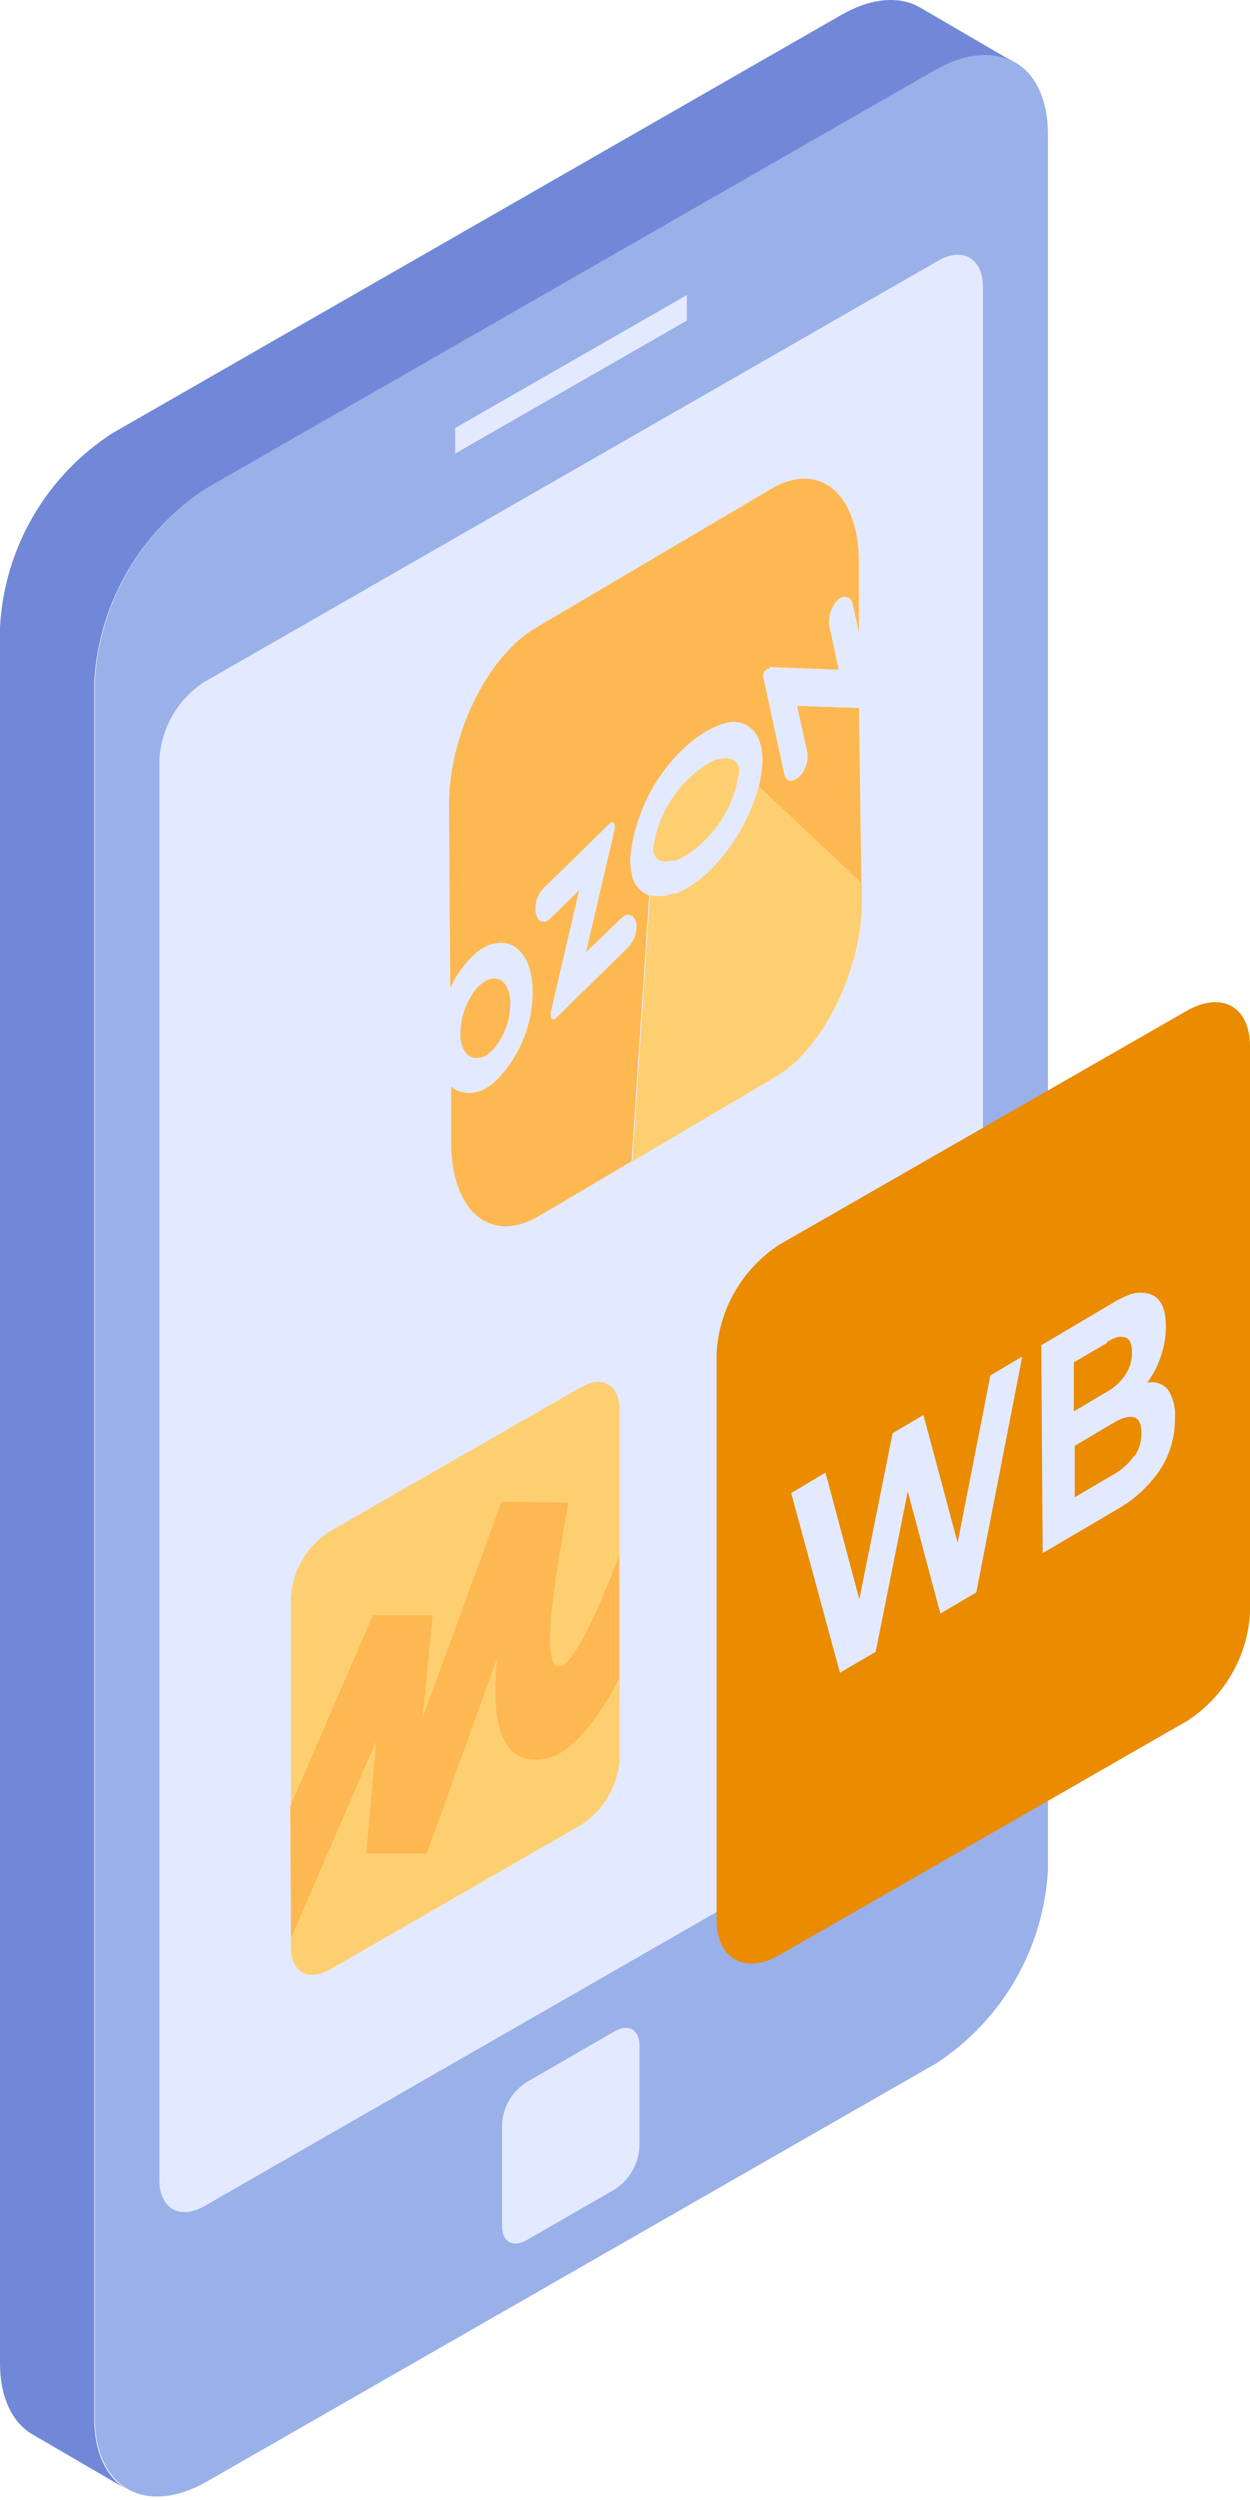 <svg width="71" height="142" viewBox="0 0 71 142" fill="none" xmlns="http://www.w3.org/2000/svg">
<path d="M11.756 140.948C8.254 142.949 5.383 141.318 5.383 137.296V38.72C5.508 36.514 6.15 34.369 7.257 32.457C8.364 30.545 9.905 28.92 11.756 27.713L53.15 3.96C56.652 1.959 59.514 3.6 59.523 7.622V106.208C59.405 108.416 58.766 110.563 57.658 112.476C56.55 114.389 55.005 116.013 53.15 117.214L11.756 140.948Z" fill="#9AB0E9"/>
<path d="M11.606 125.309C10.205 126.11 9.055 125.439 9.055 123.838V43.133C9.103 42.252 9.358 41.395 9.8 40.632C10.241 39.869 10.857 39.221 11.596 38.74L53.28 14.816C54.67 14.006 55.831 14.676 55.831 16.277V96.983C55.779 97.867 55.52 98.725 55.075 99.49C54.63 100.255 54.012 100.904 53.27 101.386L11.606 125.309Z" fill="#E3EAFF"/>
<path d="M29.916 127.24C29.136 127.691 28.516 127.33 28.516 126.45V120.656C28.54 120.175 28.68 119.706 28.924 119.289C29.167 118.873 29.508 118.522 29.916 118.265L34.919 115.373C35.69 114.933 36.32 115.283 36.32 116.164V121.957C36.291 122.437 36.151 122.903 35.909 123.318C35.668 123.734 35.332 124.086 34.929 124.348L29.916 127.24Z" fill="#E3EAFF"/>
<path d="M25.855 25.763V24.312L39.013 16.758V18.208L25.855 25.763Z" fill="#E3EAFF"/>
<path d="M52.28 0.439C51.129 -0.242 49.528 -0.152 47.767 0.859L6.374 24.612C4.518 25.814 2.973 27.437 1.866 29.35C0.758 31.263 0.119 33.411 0 35.618V134.204C0 136.205 0.71 137.616 1.851 138.276L7.204 141.398C6.054 140.738 5.353 139.327 5.353 137.326V38.74C5.477 36.534 6.119 34.388 7.226 32.476C8.333 30.564 9.875 28.939 11.727 27.734L53.12 3.98C54.881 2.98 56.482 2.88 57.633 3.56L52.28 0.439Z" fill="#7088D7"/>
<path d="M33.688 50.496L42.122 45.623L42.132 47.444L33.697 52.317L33.688 50.496Z" fill="#E3EAFF"/>
<path d="M31.918 47.255C32.639 46.834 33.239 47.165 33.239 48.005V55.469C33.213 55.925 33.081 56.369 32.853 56.765C32.626 57.161 32.309 57.498 31.928 57.751C31.198 58.171 30.608 57.821 30.598 56.99V49.536C30.623 49.079 30.756 48.634 30.985 48.237C31.215 47.841 31.534 47.504 31.918 47.255Z" fill="#E3EAFF"/>
<path d="M29.566 51.127C29.926 50.926 30.217 51.126 30.217 51.497V55.499C30.205 55.722 30.14 55.94 30.026 56.133C29.913 56.327 29.755 56.49 29.566 56.61C29.216 56.82 28.926 56.609 28.926 56.239V52.237C28.938 52.012 29.004 51.794 29.117 51.599C29.23 51.404 29.387 51.239 29.576 51.117" fill="#E3EAFF"/>
<path d="M43.834 40.371C44.565 39.95 45.165 40.291 45.165 41.131V48.585C45.14 49.043 45.007 49.488 44.778 49.884C44.548 50.28 44.228 50.617 43.844 50.867C43.124 51.287 42.523 50.947 42.523 50.116V42.652C42.548 42.196 42.68 41.752 42.908 41.355C43.135 40.959 43.453 40.622 43.834 40.371Z" fill="#E3EAFF"/>
<path d="M46.205 41.561C46.555 41.351 46.855 41.562 46.855 41.932V45.934C46.843 46.159 46.777 46.377 46.664 46.572C46.551 46.767 46.394 46.932 46.205 47.054C45.855 47.265 45.565 47.055 45.555 46.684V42.682C45.566 42.457 45.632 42.238 45.745 42.043C45.858 41.849 46.016 41.683 46.205 41.561Z" fill="#E3EAFF"/>
<path d="M18.721 111.881C17.52 112.572 16.529 112.011 16.52 110.621V90.769C16.562 90.01 16.784 89.272 17.166 88.614C17.549 87.957 18.082 87.4 18.721 86.987L32.999 78.793C34.209 78.092 35.19 78.662 35.2 80.053V99.874C35.157 100.634 34.936 101.372 34.553 102.03C34.171 102.687 33.638 103.245 32.999 103.657L18.721 111.881Z" fill="#FECF71"/>
<path d="M44.265 111.051C42.314 112.171 40.703 111.261 40.703 109.05V76.841C40.774 75.61 41.134 74.412 41.752 73.345C42.371 72.278 43.232 71.372 44.265 70.698L67.428 57.401C69.429 56.28 70.99 57.2 71 59.402V91.61C70.931 92.84 70.572 94.037 69.953 95.103C69.334 96.168 68.473 97.073 67.438 97.743L44.265 111.051Z" fill="#EA8B00"/>
<path d="M58.065 77.052L55.453 90.449L53.412 91.65L51.561 84.716L49.74 93.821L47.709 95.012L44.938 84.806L46.889 83.645L48.81 90.839L50.701 81.404L52.452 80.373L54.393 87.627L56.254 78.122L58.065 77.052Z" fill="#E3EAFF"/>
<path d="M66.339 78.933C66.644 79.412 66.784 79.977 66.739 80.544C66.753 81.562 66.472 82.564 65.928 83.425C65.302 84.371 64.462 85.155 63.477 85.717L59.225 88.218L59.145 76.411L63.147 74.04C63.464 73.843 63.799 73.675 64.147 73.54C64.552 73.38 65.003 73.38 65.408 73.54C65.948 73.76 66.219 74.36 66.219 75.311C66.228 75.886 66.137 76.458 65.948 77.002C65.773 77.556 65.505 78.076 65.158 78.543C65.371 78.49 65.596 78.499 65.804 78.568C66.013 78.637 66.198 78.763 66.339 78.933ZM64.448 82.705C64.712 82.317 64.845 81.854 64.828 81.384C64.828 80.604 64.508 80.334 63.827 80.544C63.63 80.607 63.442 80.694 63.267 80.804L61.046 82.125V85.046L63.267 83.736C63.71 83.49 64.093 83.148 64.388 82.735M62.877 76.281L60.996 77.382V80.163L62.877 79.053C63.308 78.809 63.675 78.466 63.947 78.052C64.182 77.678 64.304 77.243 64.297 76.802C64.297 76.341 64.177 76.061 63.937 75.971C63.762 75.913 63.572 75.913 63.397 75.971C63.206 76.037 63.024 76.127 62.857 76.241" fill="#E3EAFF"/>
<path d="M28.487 85.296L32.289 85.356C31.659 88.868 30.699 94.222 31.629 94.632C31.678 94.647 31.73 94.647 31.779 94.632H31.909C32.63 94.302 33.91 91.71 35.151 88.388V95.392C34.031 97.503 32.82 99.124 31.529 99.725C31.456 99.763 31.379 99.793 31.299 99.815L31.079 99.895H30.929C30.804 99.926 30.677 99.943 30.549 99.945C28.547 100.045 28.137 97.944 28.137 96.093C28.133 95.444 28.169 94.796 28.247 94.151L24.245 105.278H20.803L21.373 98.894L16.61 109.9L16.53 110.08V108.9L16.48 102.606L21.183 91.74H24.575L24.005 97.573L28.487 85.296Z" fill="#FEB851"/>
<path d="M27.766 55.63C27.871 55.59 27.984 55.573 28.096 55.58C28.546 55.58 28.896 56 28.986 56.74C28.991 56.827 28.991 56.914 28.986 57C28.987 57.901 28.684 58.775 28.126 59.482C27.972 59.669 27.79 59.831 27.586 59.962L27.336 60.072H27.226C26.675 60.192 26.225 59.782 26.125 58.922C26.12 58.838 26.12 58.755 26.125 58.672C26.129 57.767 26.435 56.89 26.995 56.18C27.144 55.991 27.328 55.831 27.536 55.71C27.602 55.669 27.672 55.635 27.746 55.61L27.766 55.63Z" fill="#FEB851"/>
<path d="M43.106 44.633L48.959 50.146V51.147C48.959 55.049 46.798 59.522 44.077 61.153L35.922 65.965L36.922 50.867H37.093C37.402 50.923 37.721 50.906 38.023 50.817L38.203 50.757H38.293H38.393C38.597 50.674 38.794 50.577 38.984 50.467C39.459 50.187 39.899 49.851 40.294 49.466C41.64 48.13 42.61 46.463 43.106 44.633Z" fill="#FECF71"/>
<path d="M40.711 43.143C41.381 42.932 41.862 43.143 41.972 43.633C41.983 43.723 41.983 43.813 41.972 43.903C41.752 45.411 41.029 46.8 39.92 47.845C39.619 48.142 39.283 48.401 38.92 48.616C38.74 48.726 38.549 48.817 38.35 48.886H38.159C37.579 49.026 37.159 48.826 37.059 48.366C37.048 48.276 37.048 48.185 37.059 48.095C37.279 46.581 38.01 45.187 39.13 44.143C39.431 43.847 39.767 43.588 40.13 43.373L40.261 43.293L40.491 43.183L40.631 43.123L40.711 43.143Z" fill="#FECF71"/>
<path d="M48.927 50.147L43.074 44.633C43.2 44.16 43.267 43.673 43.274 43.183C43.277 42.927 43.254 42.672 43.204 42.422C43.163 42.247 43.106 42.077 43.034 41.912C42.872 41.56 42.582 41.283 42.224 41.137C41.865 40.99 41.465 40.985 41.103 41.121L40.883 41.191L40.603 41.301C40.43 41.373 40.263 41.456 40.102 41.552C39.627 41.831 39.187 42.167 38.791 42.552C37.071 44.207 36.005 46.428 35.79 48.806C35.789 49.061 35.816 49.316 35.87 49.566C35.903 49.853 36.013 50.126 36.189 50.355C36.366 50.585 36.601 50.761 36.87 50.867L35.87 65.966L30.607 69.077C30.331 69.24 30.039 69.374 29.736 69.478C27.415 70.258 25.644 68.397 25.624 64.915V61.713L25.774 61.833C26.07 62.025 26.424 62.106 26.775 62.063C26.88 62.046 26.984 62.019 27.085 61.983C27.244 61.927 27.398 61.857 27.545 61.773C27.687 61.684 27.824 61.587 27.955 61.483C28.659 60.811 29.219 60.004 29.601 59.11C29.982 58.215 30.178 57.252 30.177 56.28C30.182 55.826 30.118 55.374 29.986 54.939C29.636 53.839 28.846 53.368 27.985 53.629H27.895L27.725 53.699L27.565 53.769L27.435 53.849C27.295 53.932 27.161 54.026 27.035 54.129C26.408 54.682 25.91 55.365 25.574 56.13L25.504 45.694C25.504 41.782 27.665 37.309 30.387 35.688L43.814 27.764C44.084 27.596 44.373 27.461 44.675 27.364C46.996 26.583 48.767 28.444 48.787 31.926V36.309L48.347 34.307C48.331 34.211 48.293 34.118 48.237 34.037C48.201 33.995 48.157 33.962 48.106 33.94C48.056 33.917 48.002 33.906 47.947 33.907H47.837C47.676 33.98 47.538 34.094 47.436 34.237C47.224 34.529 47.105 34.878 47.096 35.238C47.085 35.328 47.085 35.418 47.096 35.508L47.666 38.16L43.594 37.999C43.518 38.035 43.454 38.091 43.409 38.163C43.365 38.234 43.342 38.316 43.344 38.4L44.535 43.933C44.547 43.992 44.568 44.049 44.595 44.103C44.624 44.187 44.683 44.257 44.76 44.301C44.837 44.346 44.928 44.36 45.015 44.343L45.165 44.283C45.382 44.104 45.551 43.875 45.658 43.614C45.764 43.354 45.805 43.072 45.775 42.792L45.185 40.081L48.787 40.211L48.927 50.147ZM36.11 52.538C36.11 52.178 35.94 51.988 35.73 51.968C35.677 51.954 35.622 51.954 35.57 51.968L35.47 52.017C35.408 52.055 35.351 52.098 35.3 52.148L33.218 54.149L34.889 46.995V46.895C34.889 46.765 34.829 46.695 34.759 46.705H34.709L30.867 50.457C30.567 50.776 30.402 51.199 30.407 51.637C30.404 51.764 30.428 51.89 30.477 52.008L30.537 52.108C30.564 52.145 30.598 52.175 30.638 52.197C30.677 52.22 30.721 52.234 30.767 52.238C30.823 52.252 30.881 52.252 30.937 52.238L31.057 52.188L31.237 52.048L32.938 50.377L31.277 57.531V57.631C31.277 57.771 31.337 57.841 31.427 57.811H31.507L35.67 53.728C35.973 53.417 36.148 53.003 36.16 52.568V52.488" fill="#FEB851"/>
<path d="M43.236 42.422C43.286 42.672 43.309 42.927 43.306 43.182C43.299 43.672 43.232 44.16 43.106 44.633C42.608 46.452 41.642 48.108 40.304 49.436C39.909 49.821 39.469 50.157 38.993 50.437C38.804 50.547 38.606 50.644 38.403 50.727H38.303H38.213L38.033 50.787C37.731 50.876 37.412 50.894 37.102 50.837H36.932C36.663 50.731 36.428 50.555 36.251 50.325C36.075 50.096 35.964 49.823 35.932 49.536C35.878 49.286 35.851 49.031 35.852 48.776C36.067 46.398 37.132 44.177 38.853 42.522C39.248 42.137 39.688 41.801 40.164 41.521C40.325 41.426 40.492 41.343 40.664 41.271L40.904 41.171L41.124 41.101C41.487 40.964 41.887 40.97 42.246 41.116C42.604 41.263 42.893 41.54 43.056 41.892C43.119 42.033 43.169 42.181 43.206 42.332L43.236 42.422ZM39.924 47.845C41.044 46.804 41.777 45.415 42.005 43.903C42.016 43.813 42.016 43.722 42.005 43.633C41.895 43.122 41.415 42.932 40.744 43.142H40.684L40.544 43.203L40.314 43.312L40.184 43.392C39.821 43.608 39.485 43.867 39.183 44.163C38.063 45.206 37.333 46.6 37.112 48.115C37.102 48.205 37.102 48.296 37.112 48.385C37.212 48.846 37.633 49.046 38.213 48.906H38.403C38.602 48.837 38.794 48.746 38.973 48.636C39.337 48.42 39.673 48.161 39.974 47.865" fill="#E3EAFF"/>
<path d="M34.778 46.764C34.868 46.764 34.928 46.764 34.928 46.945V47.044L33.257 54.199L35.338 52.197C35.39 52.148 35.447 52.105 35.508 52.067L35.608 52.017C35.661 52.003 35.716 52.003 35.769 52.017C35.979 52.017 36.129 52.227 36.149 52.588V52.668C36.137 53.102 35.962 53.517 35.658 53.828L31.496 57.911C31.376 57.911 31.306 57.911 31.316 57.74V57.641L32.977 50.486L31.276 52.157L31.096 52.297L30.976 52.347C30.92 52.361 30.862 52.361 30.806 52.347C30.76 52.343 30.716 52.33 30.677 52.307C30.637 52.285 30.602 52.254 30.576 52.218L30.516 52.117C30.466 52 30.442 51.874 30.446 51.747C30.441 51.309 30.606 50.886 30.906 50.566L34.748 46.814L34.778 46.764Z" fill="#E3EAFF"/>
<path d="M30.066 54.969C30.197 55.404 30.261 55.856 30.256 56.31C30.257 57.282 30.061 58.245 29.68 59.139C29.298 60.034 28.738 60.841 28.034 61.513C27.903 61.617 27.766 61.714 27.624 61.803C27.496 61.877 27.362 61.94 27.224 61.993H27.164C27.063 62.029 26.959 62.056 26.854 62.073C26.503 62.116 26.149 62.035 25.853 61.843L25.703 61.723V56.11C26.039 55.344 26.537 54.661 27.164 54.109C27.29 54.005 27.424 53.912 27.564 53.828L27.694 53.748L27.854 53.678L28.024 53.608H28.114C28.915 53.398 29.715 53.849 30.066 54.969ZM28.134 59.481C28.692 58.775 28.995 57.901 28.995 57C29 56.913 29 56.827 28.995 56.74C28.905 56 28.555 55.589 28.104 55.579C27.992 55.573 27.88 55.59 27.774 55.63C27.701 55.655 27.63 55.688 27.564 55.729C27.356 55.851 27.173 56.011 27.024 56.2C26.464 56.91 26.157 57.787 26.153 58.691C26.148 58.775 26.148 58.858 26.153 58.941C26.243 59.802 26.704 60.212 27.254 60.092H27.364L27.614 59.982C27.818 59.851 28 59.689 28.154 59.502" fill="#E3EAFF"/>
<path d="M47.925 33.917H48.035C48.09 33.916 48.145 33.927 48.195 33.95C48.245 33.972 48.289 34.005 48.325 34.047C48.381 34.128 48.419 34.221 48.435 34.318L48.875 36.319V40.221L45.273 40.091L45.864 42.762C45.895 43.032 45.859 43.306 45.759 43.559C45.66 43.812 45.5 44.037 45.293 44.213H45.193C45.106 44.23 45.016 44.215 44.939 44.171C44.861 44.127 44.803 44.057 44.773 43.973C44.766 43.933 44.766 43.893 44.773 43.853V43.803L43.583 38.33V38.27C43.579 38.197 43.594 38.124 43.625 38.057C43.657 37.991 43.704 37.934 43.763 37.89H43.833L47.905 38.05L47.335 35.398C47.324 35.309 47.324 35.218 47.335 35.128C47.343 34.768 47.462 34.419 47.675 34.127C47.752 34.015 47.85 33.92 47.965 33.847L47.925 33.917Z" fill="#E3EAFF"/>
</svg>
